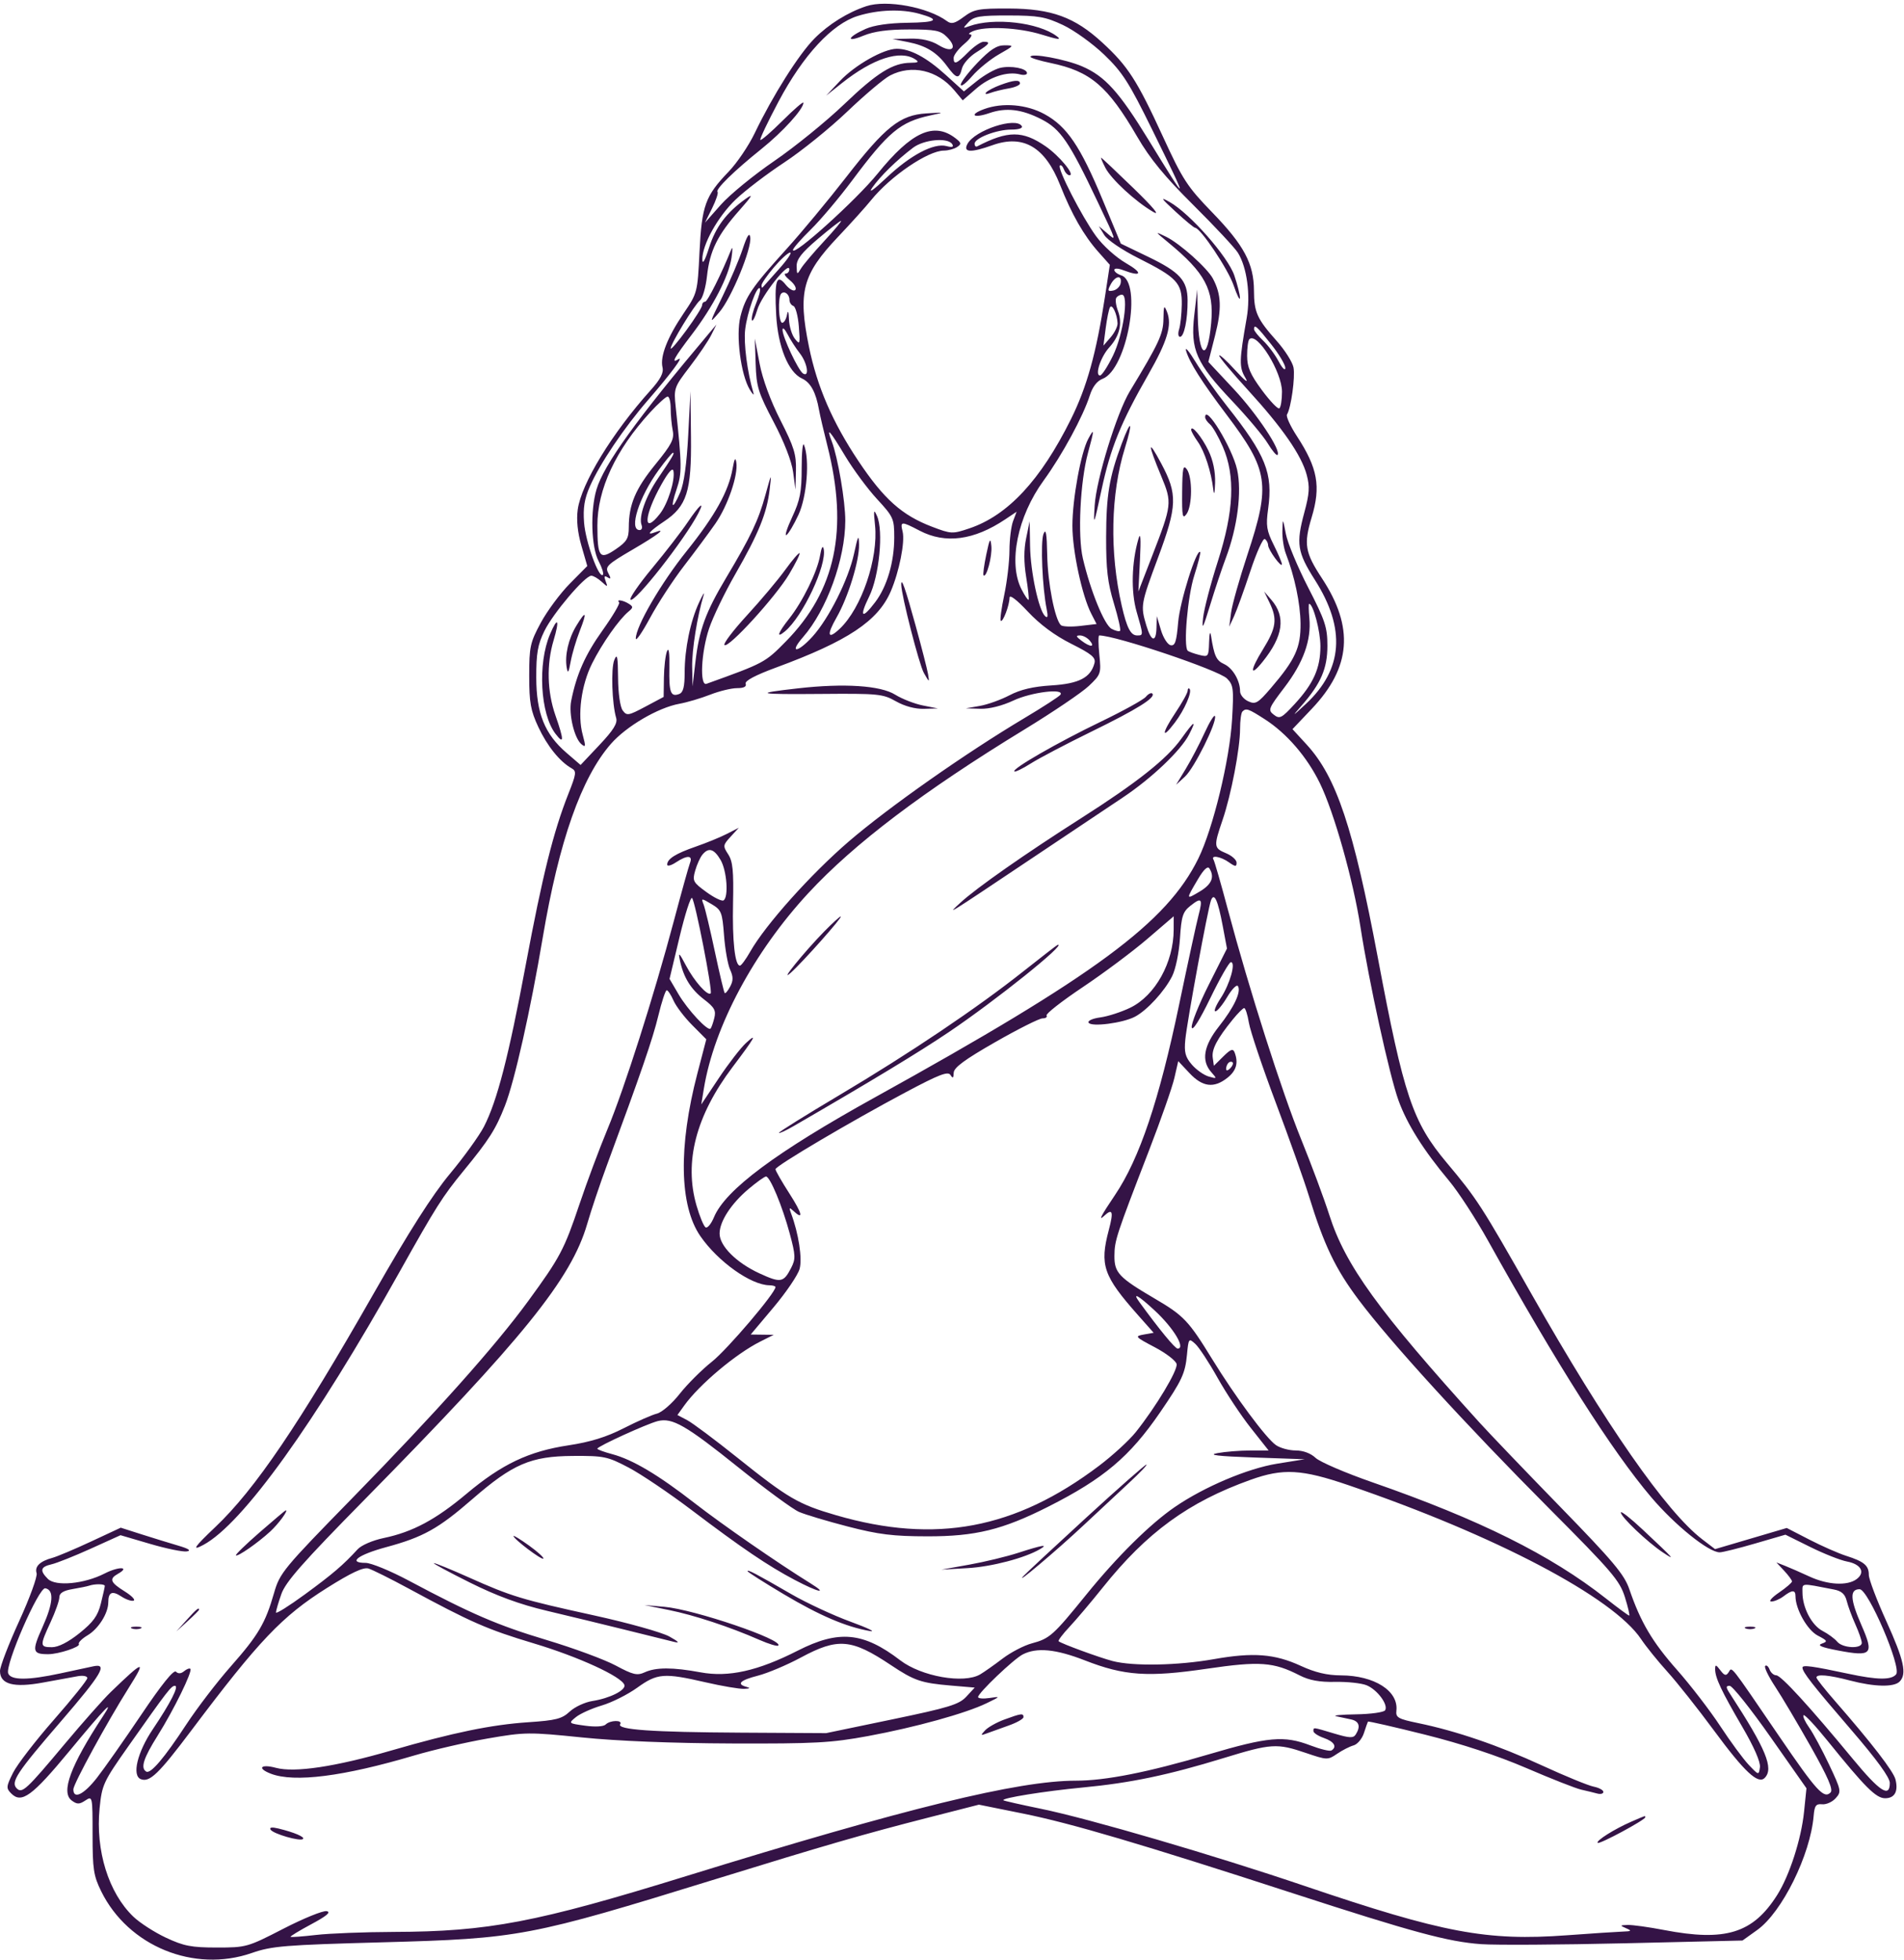 <?xml version="1.0" encoding="UTF-8"?> <svg xmlns="http://www.w3.org/2000/svg" width="408" height="420" viewBox="0 0 408 420" fill="none"><path fill-rule="evenodd" clip-rule="evenodd" d="M185.636 1.326C181.665 2.641 177.574 5.189 174.55 8.232C171.193 11.607 165.585 20.487 161.732 28.525C160.441 31.217 157.918 34.944 156.124 36.807C151.134 41.989 150.382 44.069 149.895 54.025C149.469 62.708 149.442 62.814 146.481 67.176C143.024 72.272 141.41 76.399 141.965 78.726C142.246 79.906 141.539 81.274 139.431 83.62C131.161 92.827 124.56 103.637 123.8 109.217C123.495 111.45 123.768 114.119 124.591 116.966L125.846 121.309L122.106 125.09C120.05 127.17 117.25 130.942 115.885 133.473C113.597 137.714 113.403 138.606 113.403 144.851C113.403 150.583 113.704 152.273 115.356 155.817C117.25 159.878 119.957 163.241 122.471 164.657C123.578 165.279 123.513 165.804 121.789 170.157C118.59 178.236 116.231 187.701 112.677 206.713C108.982 226.473 106.533 235.962 103.709 241.456C102.71 243.399 99.43 247.95 96.419 251.569C92.622 256.135 87.629 263.97 80.109 277.169C64.092 305.278 54.634 319.23 46.133 327.289C41.575 331.609 40.975 332.512 43.602 331.099C52.004 326.578 67.467 305.046 85.635 272.57C93.4 258.689 94.842 256.413 99.334 250.94C104.813 244.265 106.242 242.013 108.209 236.967C110.285 231.637 113.662 216.609 116.303 200.944C119.784 180.293 124.581 166.663 130.915 159.425C134.222 155.647 141.027 151.662 145.59 150.835C147.237 150.537 150.196 149.661 152.167 148.889C154.138 148.117 156.738 147.486 157.945 147.486C159.39 147.486 160.018 147.165 159.786 146.545C159.555 145.93 161.828 144.721 166.344 143.055C181.672 137.4 188.127 133.112 190.869 126.759C192.688 122.543 193.964 116.124 193.417 113.933C192.857 111.688 193.117 111.675 197.081 113.744C202.577 116.613 208.703 115.801 215.403 111.314L217.848 109.677L217.087 111.69C216.668 112.797 216.32 115.629 216.313 117.983C216.306 120.338 215.806 124.612 215.201 127.482C214.596 130.352 214.257 132.856 214.444 133.045C214.885 133.487 216.326 129.699 216.326 128.101C216.326 127.358 217.859 128.521 220.256 131.084C222.833 133.839 226.032 136.211 229.548 137.975C233.935 140.175 234.842 140.931 234.531 142.129C233.723 145.234 231.201 146.54 225.309 146.903C221.395 147.144 218.674 147.783 216.326 149.013C214.474 149.983 211.61 151.011 209.964 151.296L206.97 151.816L210.077 151.91C211.986 151.968 214.727 151.281 217.188 150.129C220.997 148.346 228.118 147.466 227.244 148.888C227.026 149.244 223.553 151.5 219.528 153.9C206.911 161.423 190.422 173.007 181.9 180.333C173.759 187.331 164.031 198.205 160.767 203.955C159.83 205.605 158.837 206.958 158.561 206.961C157.485 206.974 156.904 201.7 157.081 193.528C157.23 186.66 157.026 184.613 156.042 183.103C154.88 181.319 154.906 181.13 156.567 179.318L158.315 177.412L155.76 178.72C154.355 179.439 151.36 180.666 149.105 181.447C144.772 182.946 142.97 184.081 142.97 185.311C142.97 185.722 143.8 185.511 144.815 184.843C147.249 183.238 148.504 183.28 147.859 184.944C147.579 185.669 146.022 191.26 144.4 197.37C140.164 213.322 133.791 233.323 130.175 242.013C128.46 246.135 125.762 253.36 124.18 258.068C120.907 267.811 120.015 269.497 113.169 278.871C106.141 288.496 93.427 302.741 75.506 321.073C60.707 336.211 59.954 337.124 58.729 341.402C56.871 347.897 55.371 350.441 49.431 357.175C46.509 360.488 42.229 366.078 39.921 369.598C35.168 376.846 32.252 380.268 31.324 379.691C30.075 378.915 30.738 376.838 33.776 371.998C37.242 366.478 41.303 358.187 40.792 357.674C40.608 357.489 40.003 357.715 39.448 358.179C38.79 358.729 38.184 358.765 37.706 358.284C37.228 357.803 34.646 361.004 30.276 367.497C26.592 372.969 22.308 379.068 20.755 381.051C17.947 384.635 15.719 385.716 15.719 383.494C15.719 382.352 22.973 369.06 27.593 361.733C31.466 355.592 30.878 355.734 23.701 362.679C22.121 364.206 17.711 369.184 13.901 373.739C5.627 383.631 4.738 384.453 3.582 383.29C2.244 381.944 3.583 379.914 13.036 368.953C21.799 358.791 23.178 356.459 20.023 357.126C19.097 357.322 15.915 358.005 12.952 358.646C5.987 360.15 2.329 360.153 1.757 358.652C1.056 356.816 8.32 340.141 9.705 340.406C11.629 340.775 11.423 343.599 9.095 348.762C6.785 353.889 6.928 354.547 10.354 354.535C12.548 354.528 17.267 352.973 16.902 352.378C16.708 352.062 17.543 351.214 18.758 350.492C21.106 349.097 23.204 345.754 23.204 343.408C23.204 341.237 24.033 340.867 25.997 342.161C26.982 342.81 28.163 343.215 28.622 343.061C29.082 342.906 28.219 342.01 26.705 341.069C23.637 339.162 23.341 338.395 25.257 337.316C28.006 335.768 25.434 335.694 22.433 337.234C18.044 339.486 11.917 340.067 10.249 338.389C8.468 336.597 8.667 335.818 11.041 335.271C12.173 335.01 15.963 333.499 19.462 331.914L25.824 329.032L32.182 330.897C35.679 331.923 39.216 332.646 40.041 332.505C41.047 332.334 40.431 331.923 38.175 331.262C36.323 330.719 32.797 329.632 30.34 328.848L25.873 327.422L19.487 330.399C15.974 332.036 12.257 333.605 11.228 333.885C8.551 334.614 7.392 335.741 7.844 337.173C8.059 337.857 6.383 342.467 4.118 347.418C1.853 352.369 0 357.19 0 358.131C0 360.993 2.913 361.777 9.221 360.613C12.177 360.068 15.522 359.456 16.655 359.254C17.792 359.051 18.713 359.229 18.713 359.653C18.713 360.074 15.49 364.094 11.551 368.585C7.611 373.076 3.669 378.194 2.79 379.958C1.317 382.915 1.286 383.261 2.404 384.385C4.622 386.616 6.878 384.97 14.902 375.26C22.514 366.049 24.753 363.734 22.019 367.904C15.089 378.47 12.993 384.149 15.376 385.902C16.517 386.741 16.998 386.738 18.29 385.887C19.82 384.878 19.836 384.952 19.836 393.232C19.836 400.618 20.053 402.038 21.689 405.362C27.475 417.113 41.575 422.886 53.959 418.575C58.256 417.079 60.931 416.86 81.94 416.287C111.296 415.485 113.422 415.082 153.449 402.713C176.935 395.456 185.226 393.058 199.012 389.534L209.767 386.784L219.255 388.7C229.514 390.771 244.684 395.252 277.013 405.762C302.75 414.129 310.277 416.165 317.378 416.68C320.466 416.904 334.332 416.82 348.192 416.494L373.392 415.903L376.549 413.644C381.87 409.837 387.932 397.569 388.641 389.174C388.824 386.996 389.139 386.567 390.455 386.701C391.33 386.791 392.635 386.209 393.356 385.408C394.612 384.011 394.555 383.716 391.961 378.221C390.472 375.069 388.541 371.481 387.668 370.248C386.794 369.014 386.258 367.827 386.475 367.609C386.692 367.39 389.002 369.855 391.609 373.086C399.662 383.067 402.008 385.409 403.953 385.409C406.008 385.409 406.814 383.946 406.174 381.38C405.738 379.634 401.07 373.579 393.253 364.62C391.044 362.09 389.237 359.803 389.237 359.538C389.237 358.749 391.889 358.986 396.469 360.186C401.668 361.549 405.835 361.637 407.053 360.412C408.659 358.797 408.004 355.812 404.202 347.434C402.147 342.903 400.465 338.456 400.465 337.549C400.465 335.527 399.467 334.686 395.6 333.45C393.953 332.925 390.416 331.367 387.74 329.989L382.875 327.484L375.194 329.75L367.514 332.016L364.768 329.914C357.042 323.998 344.041 305.317 328.195 277.365C317.421 258.359 316.496 256.926 310.008 249.192C302.7 240.482 300.832 234.925 295.267 205.351C290.004 177.383 286.387 166.544 279.984 159.569L276.962 156.276L281.104 151.909C289.526 143.027 290.195 134.471 283.288 123.967C279.636 118.414 279.335 116.642 281.066 110.901C283.077 104.233 282.369 100.328 277.907 93.487C276.498 91.325 275.543 89.234 275.785 88.839C276.66 87.415 277.574 80.806 277.179 78.762C276.957 77.612 275.352 75.07 273.613 73.115C269.349 68.321 268.727 66.943 268.707 62.268C268.683 56.513 266.569 52.548 259.791 45.554C254.412 40.002 253.442 38.513 249.197 29.278C243.627 17.163 241.697 14.168 236.202 9.117C230.274 3.667 225.326 1.863 216.202 1.826C209.716 1.799 208.715 1.983 206.541 3.6C204.597 5.045 203.877 5.23 202.922 4.526C198.853 1.531 189.979 -0.112 185.636 1.326ZM183.823 3.415C178.325 5.113 172.119 11.812 166.839 21.749C164.528 26.097 162.769 29.804 162.929 29.988C163.089 30.171 165.232 28.318 167.691 25.87C170.151 23.422 172.163 21.686 172.163 22.011C172.163 23.385 167.744 28.25 163.143 31.943C157.272 36.654 153.235 40.608 153.758 41.133C153.964 41.341 153.443 42.909 152.6 44.618L151.065 47.724L154.489 43.854C156.372 41.725 161.518 37.516 165.924 34.499C170.329 31.483 177.072 26.007 180.908 22.331C187.941 15.592 191.337 13.476 195.156 13.455C196.776 13.446 196.989 13.281 196.116 12.714C192.908 10.628 187.048 12.532 180.397 17.822L177.028 20.501L180.004 17.343C183.22 13.93 189.357 10.455 192.17 10.455C195.063 10.455 198.518 12.298 202.645 16.045L206.556 19.593L209.382 17.33C210.937 16.085 213.135 14.84 214.268 14.561C216.589 13.991 220.069 14.656 220.069 15.669C220.069 16.036 219.399 16.161 218.581 15.946C215.881 15.236 212.097 16.468 209.175 19.007L206.298 21.509L204.487 19.343C200.873 15.024 195.37 13.764 190.708 16.189C189.421 16.859 185.306 20.332 181.564 23.907C177.822 27.482 171.734 32.4 168.035 34.834C164.335 37.27 159.67 40.828 157.667 42.74C153.819 46.415 150.448 52.481 150.503 55.63C150.523 56.798 151.069 55.834 151.94 53.091C153.354 48.639 155.672 45.549 159.812 42.598C161.523 41.378 161.197 41.967 158.441 45.074C153.765 50.348 152.089 53.747 151.502 59.151C151.24 61.562 150.568 63.907 150.007 64.361C148.803 65.335 143.718 73.679 143.718 74.68C143.718 75.061 145.234 73.3 147.087 70.769C148.939 68.238 150.455 65.829 150.455 65.416C150.455 65.003 150.742 64.665 151.093 64.665C151.613 64.665 154.616 58.659 156.741 53.371C156.99 52.75 156.998 53.576 156.759 55.207C156.171 59.205 152.822 65.693 148.244 71.701C144.437 76.697 143.717 78.02 145.363 76.996C146.659 76.191 143.75 80.107 138.861 85.747C133.755 91.637 128.546 99.369 126.409 104.231C125.23 106.912 124.92 108.844 125.16 112.019C125.47 116.106 128.333 124.061 129.186 123.202C129.418 122.971 129.007 121.648 128.274 120.263C126.688 117.269 126.459 109.48 127.823 104.892C129.399 99.588 136.499 89.738 151.935 71.442L153.523 69.559L152.398 71.818C151.778 73.06 149.715 76.11 147.813 78.594C144.439 83.003 144.365 83.212 144.797 87.253C146.139 99.802 146.156 101.405 144.988 104.856C143.57 109.04 144.059 109.451 145.767 105.511C146.561 103.682 147.162 99.376 147.474 93.276L147.956 83.865L148.067 93.653C148.198 105.321 147.179 108.512 142.28 111.773C139.177 113.838 138.316 114.871 140.35 114.085C143.037 113.049 141.036 114.594 135.506 117.825C130.123 120.972 129.617 121.46 130.341 122.82C130.965 123.994 130.932 124.197 130.192 123.737C129.499 123.306 129.386 123.524 129.775 124.545C130.28 125.866 130.232 125.873 128.908 124.668C128.138 123.967 127.147 123.393 126.706 123.393C125.341 123.393 118.523 131.427 116.664 135.224C115.225 138.164 114.902 140.008 114.914 145.228C114.931 152.888 116.716 157.326 121.406 161.364L124.412 163.953L128.448 159.672C131.455 156.482 132.369 155.009 132.038 153.886C131.139 150.84 130.893 143.29 131.633 141.463C132.252 139.934 132.404 140.649 132.443 145.272C132.47 148.57 132.885 151.506 133.428 152.254C134.3 153.453 134.645 153.396 138.288 151.457L142.209 149.369L142.268 145.228C142.3 142.95 142.596 140.409 142.927 139.581C143.308 138.625 143.494 139.909 143.435 143.094C143.338 148.439 143.716 149.443 145.558 148.733C146.404 148.406 146.713 147.185 146.713 144.159C146.713 139.066 147.941 133.108 149.821 129.078C150.603 127.401 151.038 126.706 150.786 127.534C149.409 132.055 148.246 139.336 148.32 142.969L148.403 147.11L149.02 141.84C149.822 134.969 151.187 131.235 155.605 123.83C160.9 114.957 162.515 111.549 164.019 106.076C165.341 101.268 165.357 101.249 164.921 104.946C164.328 109.986 162.549 114.368 157.59 123.007C155.31 126.981 152.772 132.239 151.95 134.694C150.238 139.804 149.895 147.096 151.391 146.558C163.765 142.109 163.946 142.013 168.401 137.476C179.081 126.599 181.853 113.528 177.296 95.535C176.509 92.429 175.705 88.974 175.507 87.856C174.839 84.066 173.696 81.966 171.836 81.114C168.922 79.778 166.68 74.237 166.323 67.486C165.931 60.05 166.396 58.574 168.361 61.013C169.146 61.986 170.07 62.5 170.414 62.153C170.758 61.807 170.245 60.876 169.273 60.083C168.301 59.29 167.88 58.642 168.337 58.642C168.794 58.642 169.155 58.219 169.138 57.701C169.079 55.901 163.178 63.368 162.283 66.375C161.787 68.039 161.263 69.044 161.119 68.609C160.974 68.173 161.384 66.547 162.028 64.996C162.673 63.445 163.031 62.006 162.826 61.799C162.179 61.148 160.114 66.937 159.681 70.615C159.331 73.59 160.13 79.741 161.449 84.222C161.635 84.853 161.279 84.523 160.659 83.488C158.736 80.276 157.657 71.863 158.658 67.867C159.722 63.615 161.13 61.549 168.538 53.371C171.726 49.852 177.491 42.906 181.349 37.937C189.703 27.174 192.878 24.651 198.496 24.304C202.475 24.059 202.475 24.059 199.354 24.737C192.917 26.134 190.39 28.239 182.597 38.689C179.817 42.416 175.827 47.147 173.73 49.202C171.633 51.257 169.917 53.229 169.917 53.584C169.917 55.111 183.453 42.901 188.053 37.225C195.32 28.257 200.108 26.069 204.724 29.608C206.016 30.598 206.068 30.858 205.098 31.511C204.481 31.927 203.201 32.272 202.254 32.278C198.839 32.301 190.782 37.79 186.666 42.899C185.529 44.311 182.34 47.85 179.579 50.765C171.937 58.835 170.952 62.553 173.345 74.296C175.091 82.86 178.383 90.476 183.936 98.794C189.397 106.976 193.286 110.447 199.744 112.902C203.841 114.459 204.096 114.469 207.747 113.237C215.971 110.459 223 102.901 229.464 89.888C232.906 82.956 234.931 75.671 236.787 63.536L237.823 56.76L235.395 54.03C232.253 50.498 229.657 45.96 227.157 39.63C223.946 31.502 219.28 28.759 212.676 31.119C208.038 32.777 206.328 32.693 207.305 30.857C208.879 27.899 217.7 24.991 218.946 27.019C219.222 27.468 218.322 27.772 216.721 27.772C213.554 27.772 208.841 29.588 208.841 30.808C208.841 31.278 209.093 31.531 209.402 31.372C215.983 27.964 219.123 27.959 224.041 31.345C226.987 33.373 230.45 37.56 229.182 37.56C228.786 37.56 228.25 37.004 227.991 36.323C227.732 35.642 227.337 35.269 227.114 35.492C226.523 36.087 231.795 46.377 234.846 50.585C236.342 52.648 239.114 55.148 241.305 56.413C245.008 58.549 244.657 59.42 240.702 57.908C239.589 57.482 238.782 57.461 238.782 57.856C238.782 58.233 239.444 58.752 240.253 59.01C244.852 60.478 241.496 79.19 236.275 81.186C235.08 81.644 234.119 82.892 233.525 84.759C232.097 89.248 227.604 97.532 223.638 102.984C218.021 110.707 215.999 120.673 218.904 126.323C219.606 127.688 220.284 128.688 220.412 128.545C220.54 128.403 220.305 126.198 219.89 123.647C219.383 120.532 219.382 117.809 219.888 115.365L220.641 111.723L220.729 117.023C220.822 122.581 222.573 130.767 223.944 132.052C224.51 132.582 224.612 132.137 224.288 130.546C223.355 125.962 222.937 116.186 223.6 114.457C224.111 113.126 224.315 114.274 224.404 118.974C224.518 124.959 226.032 132.73 227.329 133.986C227.658 134.305 229.515 134.382 231.455 134.156L234.98 133.745L233.846 131.537C231.866 127.685 229.8 118.067 229.8 112.7C229.8 106.944 231.619 96.975 233.204 94.046C234.525 91.605 234.517 92.005 233.146 97.041C231.464 103.221 230.899 114.81 232.043 119.688C233.675 126.649 236.648 133.941 238.194 134.773C238.999 135.207 239.819 135.401 240.015 135.204C240.21 135.007 239.613 132.353 238.688 129.308C237.352 124.907 237.01 121.991 237.029 115.111C237.054 106.107 237.685 102.305 240.344 95.155C242.404 89.618 242.859 90.182 241.05 96.03C237.999 105.888 237.747 118.339 240.365 129.793C241.457 134.571 242.296 136.193 243.674 136.193C245.034 136.193 245.034 136.207 243.557 131.098C242.324 126.832 242.486 120.48 243.953 115.487C244.409 113.939 244.51 115.36 244.277 120.005L243.936 126.781L246.899 119.128C251.129 108.206 251.186 107.717 248.88 102.171C245.907 95.022 245.88 93.815 248.815 99.299C252.365 105.931 252.282 108.406 248.139 119.547C244.441 129.491 244.383 129.824 245.637 134.035C246.695 137.586 247.744 137.808 247.822 134.499L247.88 132.052L248.78 135.057C249.275 136.711 250.21 138.165 250.857 138.291C251.802 138.474 252.117 137.506 252.463 133.363C252.83 128.956 256.412 117.535 257.183 118.311C257.322 118.45 256.74 120.752 255.891 123.425C254.484 127.854 253.562 138.506 254.503 139.456C254.71 139.664 255.805 140.069 256.936 140.354C258.933 140.858 258.996 140.779 259.094 137.592C259.151 135.757 259.326 135.14 259.491 136.193C260.179 140.587 260.624 141.556 262.299 142.324C264.15 143.173 265.729 145.857 265.729 148.154C265.729 148.896 266.515 149.863 267.476 150.304C269.042 151.021 269.541 150.731 272.331 147.474C277.566 141.36 278.741 138.8 278.687 133.633C278.64 129.324 277.417 123.507 275.532 118.638C275.081 117.473 274.749 115.27 274.796 113.744C274.879 110.989 274.884 110.995 275.545 114.45C275.912 116.363 278.064 121.529 280.327 125.93C283.962 132.996 284.443 134.454 284.443 138.407C284.443 143.282 283.049 146.509 278.894 151.251C276.769 153.677 276.843 153.647 279.827 150.875C287.787 143.48 288.425 134.767 281.772 124.307C277.978 118.343 277.693 116.517 279.508 109.805C280.595 105.781 280.687 104.306 280.007 101.766C278.88 97.556 274.811 91.683 267.414 83.588C264.017 79.871 261.245 76.549 261.254 76.206C261.262 75.863 262.814 77.277 264.702 79.347C266.828 81.679 267.644 82.284 266.846 80.936C265.509 78.677 265.541 77.305 267.144 68.185C268.012 63.247 267.214 57.3 265.262 54.169C264.601 53.109 260.31 48.515 255.726 43.96C249.569 37.842 246.423 34.013 243.69 29.306C237.364 18.416 233.675 15.276 225.121 13.501C222.754 13.009 220.817 12.414 220.817 12.179C220.817 11.299 228.344 12.69 231.892 14.225C236.804 16.35 239.816 19.69 246.146 30.031C254.874 44.292 254.925 44.132 246.875 27.747C241.919 17.66 240.508 15.456 236.611 11.717C234.126 9.332 230.145 6.47 227.765 5.355C224.012 3.599 222.472 3.328 216.167 3.316C209.994 3.304 208.694 3.517 207.559 4.727C206.27 6.099 206.276 6.132 207.718 5.606C212.947 3.701 222.502 4.796 226.431 7.75C227.569 8.604 226.788 8.522 223.184 7.406C218.304 5.896 211.114 5.546 208.467 6.69C207.643 7.046 207.416 7.361 207.963 7.391C208.509 7.419 207.919 8.32 206.653 9.393C205.386 10.465 204.35 11.82 204.35 12.404C204.35 13.96 204.954 13.728 207.459 11.208C208.694 9.966 210.184 8.949 210.77 8.949C212.403 8.949 212.069 9.434 209.214 11.209C207.772 12.105 206.389 13.657 206.139 14.659C205.547 17.032 204.981 16.954 202.975 14.225C200.753 11.202 198.46 9.786 194.529 9.009L191.25 8.361L194.993 8.281C197.505 8.228 199.526 8.687 201.141 9.677C204.082 11.48 205.282 10.305 202.923 7.932C201.522 6.524 200.467 6.314 194.785 6.314C190.255 6.314 187.266 6.722 185.021 7.647C181.138 9.247 181.567 7.945 185.5 6.191C187.247 5.413 190.491 4.934 194.36 4.885C200.811 4.803 201.597 4.235 197.024 2.958C193.198 1.889 188.206 2.062 183.823 3.415ZM209.452 13.464C207.469 15.533 205.859 17.651 205.875 18.17C205.89 18.689 206.985 17.861 208.308 16.331C209.63 14.801 212.228 12.687 214.081 11.634C217.34 9.782 217.378 9.72 215.253 9.711C213.592 9.704 212.179 10.618 209.452 13.464ZM214.322 18.23C213.013 18.716 211.666 19.421 211.328 19.798C210.964 20.203 211.324 20.254 212.209 19.922C213.033 19.614 214.801 19.177 216.139 18.951C217.477 18.725 218.572 18.245 218.572 17.886C218.572 17.032 217.259 17.138 214.322 18.23ZM210.899 23.377C207.529 24.615 208.566 25.432 211.998 24.243C215.583 23.001 218.944 23.4 223.172 25.569C227.266 27.67 229.106 30.37 235.189 43.207C239.366 52.02 239.276 51.724 237.233 49.983L235.465 48.477L236.623 50.36C237.278 51.426 240.46 53.586 243.963 55.343C252.198 59.473 253.305 60.658 253.236 65.275C253.206 67.292 252.95 69.674 252.668 70.569C252.386 71.463 252.472 72.194 252.861 72.194C253.737 72.194 254.507 68.493 254.485 64.383C254.462 60.114 252.832 58.315 246.006 55.024L240.177 52.214L236.239 42.742C231.492 31.324 228.614 27.085 223.829 24.466C219.993 22.366 214.834 21.932 210.899 23.377ZM195.655 31.663C192.164 34.302 188.615 37.772 186.929 40.195C185.971 41.572 187.157 40.751 189.967 38.092C195.096 33.237 200.103 30.596 202.82 31.31C204.049 31.633 204.422 31.51 204.048 30.903C203.139 29.422 198.006 29.886 195.655 31.663ZM236.867 35.968C238.127 38.421 243.342 43.227 247.119 45.42C248.703 46.34 247.139 44.458 242.899 40.345C239.194 36.751 236.07 33.806 235.956 33.802C235.843 33.798 236.252 34.773 236.867 35.968ZM251.882 45.337C253.94 47.234 255.836 48.802 256.094 48.82C257.288 48.906 263.143 57.656 264.342 61.145C265.078 63.288 265.691 64.509 265.705 63.858C265.718 63.208 265.175 61.039 264.498 59.04C263.132 55.007 254.984 45.752 250.641 43.3C248.531 42.108 248.725 42.428 251.882 45.337ZM175.231 51.231C171.748 54.194 170.676 55.577 170.71 57.066C170.751 58.905 170.805 58.933 171.646 57.539C172.136 56.726 174.357 54.101 176.581 51.704C178.804 49.309 180.438 47.348 180.21 47.348C179.982 47.348 177.742 49.096 175.231 51.231ZM159.142 53.371C158.386 55.649 156.44 60.223 154.821 63.536C151.915 69.476 151.905 69.523 154.137 66.924C156.741 63.89 161.138 53.227 160.768 50.841C160.594 49.724 160.096 50.498 159.142 53.371ZM250.384 52.004C258.262 58.505 260.179 62.116 259.537 69.241C258.768 77.763 256.835 76.71 256.662 67.677L256.553 62.03L255.912 67.591C255.064 74.943 256.339 77.823 264.044 85.956C267.27 89.361 270.691 93.435 271.647 95.01C272.603 96.585 273.549 97.709 273.748 97.508C274.62 96.631 269.399 88.766 264.389 83.405L258.932 77.566L260.381 71.874C261.836 66.163 261.717 63.107 259.907 59.706C258.709 57.455 252.815 52.182 249.908 50.763C247.402 49.539 247.404 49.544 250.384 52.004ZM165.859 57.272C164.385 59.002 163.18 60.753 163.18 61.162C163.18 61.57 163.291 61.763 163.427 61.591C163.563 61.419 165.121 59.668 166.891 57.701C168.66 55.733 169.754 54.124 169.322 54.124C168.89 54.124 167.332 55.541 165.859 57.272ZM237.998 60.968C237.281 62.315 237.357 62.503 238.525 62.277C239.274 62.132 240.001 61.424 240.139 60.704C240.487 58.881 239.011 59.063 237.998 60.968ZM167.401 62.929C166.65 63.684 166.842 69.183 167.619 69.183C168.002 69.183 168.462 68.421 168.64 67.489C168.853 66.377 168.999 66.716 169.067 68.474C169.123 69.948 169.694 71.811 170.336 72.615C171.421 73.974 171.48 73.788 171.179 69.967C171.001 67.708 170.476 65.731 170.012 65.576C169.548 65.42 169.169 64.832 169.169 64.271C169.169 63.065 168.085 62.242 167.401 62.929ZM239.195 63.849C238.962 64.228 239.129 65.486 239.567 66.643C240.569 69.293 239.915 72.035 237.702 74.453C235.864 76.463 234.542 80.477 235.718 80.477C236.108 80.477 237.36 78.557 238.501 76.211C240.678 71.735 241.935 63.159 240.413 63.159C239.977 63.159 239.428 63.469 239.195 63.849ZM237.862 65.844C237.625 66.231 237.21 68.242 236.939 70.312L236.448 74.077L237.989 72.299C238.837 71.322 239.507 69.966 239.478 69.287C239.394 67.331 238.335 65.073 237.862 65.844ZM249.309 68.358C249.263 71.588 248.363 73.525 242.103 83.865C239.314 88.472 234.913 102.769 234.571 108.335C234.287 112.945 234.373 112.748 236.049 104.946C237.972 95.998 240.179 90.563 246.069 80.272C250.156 73.133 251.192 69.656 250.072 66.84C249.45 65.276 249.351 65.475 249.309 68.358ZM167.683 70.689C167.687 72.233 171.065 79.418 172.086 80.052C173.511 80.938 173.003 77.786 171.389 75.721C170.552 74.651 169.375 72.826 168.774 71.667C168.172 70.508 167.682 70.067 167.683 70.689ZM268.724 70.558C268.724 70.899 269.598 72 270.667 73.004C271.735 74.008 273.236 76.016 274.001 77.465C274.767 78.914 275.409 79.551 275.427 78.881C275.445 78.21 274.085 75.923 272.403 73.799C269.346 69.938 268.724 69.389 268.724 70.558ZM267.719 72.703C267.448 72.975 267.232 74.582 267.24 76.273C267.25 78.696 267.92 80.251 270.406 83.614C272.141 85.961 273.819 87.719 274.135 87.522C274.453 87.325 274.712 85.726 274.712 83.968C274.712 79.703 269.349 71.064 267.719 72.703ZM161.927 78.013C162.087 82.91 162.473 84.155 165.779 90.436C168.028 94.708 169.648 98.878 169.955 101.182L170.455 104.946L170.56 100.87C170.65 97.394 170.16 95.802 167.234 90.061C165.12 85.913 163.408 81.263 162.776 77.95L161.749 72.571L161.927 78.013ZM254.164 75.206C254.902 77.703 257.544 81.87 262.819 88.856C271.861 100.832 272.302 103.772 267.308 118.875C265.596 124.052 264.019 129.642 263.803 131.299L263.409 134.31L264.449 132.052C265.022 130.809 266.583 126.487 267.919 122.447C269.254 118.406 270.656 115.292 271.033 115.526C271.409 115.761 271.725 116.356 271.734 116.849C271.753 117.846 274.668 121.856 274.695 120.921C274.704 120.597 273.914 118.733 272.938 116.78C271.412 113.724 271.245 112.651 271.74 109.087C272.808 101.404 271.275 97.582 262.859 86.948C260.595 84.088 257.588 79.853 256.176 77.536C254.763 75.22 253.858 74.171 254.164 75.206ZM139.327 88.36C131.928 96.435 127.993 104.888 128.01 112.672C128.026 119.468 128.501 120.072 131.964 117.704C134.323 116.092 134.737 115.393 134.741 113.013C134.747 108.138 136.171 104.771 140.437 99.536C143.947 95.228 144.52 94.107 144.153 92.26C143.914 91.059 143.718 88.933 143.718 87.535C143.718 86.138 143.424 84.994 143.065 84.994C142.706 84.994 141.024 86.509 139.327 88.36ZM258.244 89.42C258.244 89.783 258.713 90.471 259.285 90.949C259.857 91.427 261.092 93.586 262.029 95.746C264.751 102.023 264.419 109.551 260.943 120.381C259.415 125.144 258.002 130.565 257.805 132.428C257.51 135.203 257.782 134.708 259.309 129.699C260.334 126.334 261.848 121.795 262.672 119.613C265.173 112.991 266.146 105.373 265.095 100.644C264.059 95.988 258.244 86.461 258.244 89.42ZM255.25 92.126C255.25 92.424 255.885 93.567 256.662 94.666C258.136 96.749 259.541 101.081 259.998 104.946C260.158 106.296 260.311 105.709 260.377 103.49C260.45 101.087 259.948 98.649 258.955 96.587C257.532 93.63 255.25 90.883 255.25 92.126ZM178.233 94.594C179.534 97.995 181.146 107.439 181.134 111.601C181.111 119.838 177.161 130.727 172.091 136.537C169.011 140.064 170.866 139.996 174.083 136.463C177.596 132.604 181.814 124.196 183.008 118.668C183.859 114.73 184.03 114.42 184.08 116.726C184.155 120.187 181.737 128.026 179.262 132.347C177.072 136.171 177.368 137.195 179.956 134.75C184.612 130.35 188.247 119.668 187.505 112.566C187.165 109.317 187.231 109.007 187.932 110.593C189.349 113.802 188.408 123.464 186.252 127.845C184.077 132.266 184.676 132.841 187.532 129.074C190.082 125.712 191.625 120.472 191.625 115.172C191.625 111.164 191.443 110.758 187.945 106.971C185.921 104.779 182.85 100.632 181.122 97.754C177.756 92.15 176.966 91.288 178.233 94.594ZM171.788 100.269C171.788 105.418 171.448 107.181 169.759 110.808C168.643 113.203 168.088 114.941 168.526 114.668C168.964 114.396 170.127 112.436 171.11 110.312C172.902 106.439 173.533 98.507 172.297 95.374C172.017 94.665 171.788 96.868 171.788 100.269ZM141.158 100.724C136.928 106.521 134.675 113.605 137.062 113.605C137.518 113.605 137.706 113.122 137.481 112.532C136.817 110.792 138.339 106.45 140.98 102.554C144.13 97.906 144.635 97.041 144.2 97.041C144.006 97.041 142.636 98.698 141.158 100.724ZM156.988 100.429C156.114 105.334 153.223 110.526 147.132 118.123C141.635 124.979 136.221 134.295 136.244 136.858C136.25 137.528 137.624 135.534 139.298 132.428C140.971 129.322 144.251 124.303 146.585 121.274C148.919 118.245 151.934 114.179 153.285 112.238C155.946 108.417 158.203 101.833 157.784 99.114C157.599 97.909 157.368 98.29 156.988 100.429ZM253.319 105.419C253.269 110.681 253.4 111.345 254.255 110.168C255.513 108.438 255.551 102.255 254.314 100.574C253.537 99.518 253.369 100.34 253.319 105.419ZM141.738 103.817C137.931 110.607 137.714 114.852 141.416 110.118C143.116 107.945 144.698 102.922 144.307 100.937C144.147 100.125 143.232 101.152 141.738 103.817ZM147.373 111.911C146.05 113.878 142.631 118.304 139.774 121.746C136.918 125.189 134.816 128.239 135.103 128.523C135.951 129.364 146.681 115.701 149.628 110.029C151.133 107.13 149.892 108.167 147.373 111.911ZM211.342 118.875C210.864 121.153 210.602 123.148 210.759 123.309C211.378 123.944 212.643 119.202 212.433 117.035C212.247 115.121 212.063 115.431 211.342 118.875ZM175.734 119.041C175.142 122.526 172.027 128.9 169.122 132.572C166.686 135.651 166.248 136.934 168.175 135.343C172.003 132.183 177.224 121.094 176.504 117.648C176.325 116.791 176.024 117.335 175.734 119.041ZM168.243 122.159C166.704 124.287 163.031 128.657 160.078 131.871C157.127 135.084 154.949 137.953 155.241 138.246C156.042 139.051 166.199 127.932 169.085 123.089C170.481 120.749 171.491 118.711 171.331 118.561C171.171 118.412 169.782 120.03 168.243 122.159ZM193.128 125.338C193.151 127.594 196.963 142.464 197.974 144.235C199.159 146.313 199.178 146.319 198.867 144.475C198.693 143.439 197.478 138.705 196.168 133.954C193.978 126.011 193.111 123.553 193.128 125.338ZM272.055 129.19C273.748 132.707 273.48 134.58 270.626 139.191C267.806 143.748 267.779 145.298 270.581 141.81C274.98 136.335 275.561 132.19 272.439 128.57L270.895 126.781L272.055 129.19ZM132.669 129.094C132.904 129.331 131.305 132.037 129.115 135.108C125.393 140.325 123.526 144.53 122.392 150.247C121.836 153.054 123.064 158.225 124.59 159.5C125.51 160.267 125.55 159.985 124.873 157.517C123.701 153.25 124.542 146.851 126.891 142.169C129.025 137.912 132.645 132.756 134.675 131.081C135.713 130.224 135.72 130.025 134.732 129.398C133.515 128.624 131.976 128.397 132.669 129.094ZM280.577 132.478C281.023 137.186 279.294 142.006 275.262 147.298C271.79 151.855 271.664 152.178 272.963 153.185C274.207 154.15 274.629 153.935 277.412 150.914C281.467 146.514 282.946 143.197 282.946 138.502C282.946 135.272 281.389 129.416 280.532 129.416C280.397 129.416 280.417 130.794 280.577 132.478ZM123.499 134.122C121.809 136.91 120.994 140.437 121.434 143.059C121.67 144.465 121.852 144.202 122.278 141.84C122.576 140.183 123.452 137.219 124.223 135.251C125.857 131.083 125.593 130.67 123.499 134.122ZM117.865 135.923C115.176 142.224 115.767 153.019 119.036 157.274C120.887 159.687 120.883 158.655 119.017 153.314C117.247 148.247 117.098 142.357 118.615 137.289C119.964 132.779 119.538 132.003 117.865 135.923ZM231.715 137.298C233.616 138.744 234.728 138.759 233.542 137.322C233.03 136.701 232.082 136.193 231.436 136.193C230.497 136.193 230.552 136.413 231.715 137.298ZM235.572 140.334C235.983 144.336 235.908 144.56 233.316 147.019C231.84 148.419 225.646 152.609 219.55 156.332C197.838 169.594 183.037 180.802 173.207 191.425C161.538 204.035 153.014 219.993 150.828 233.319L150.272 236.708L154.04 231.061C156.112 227.955 158.733 224.567 159.866 223.531C162.412 221.203 161.783 222.327 156.964 228.716C149.135 239.098 146.549 249.024 149.246 258.353C149.922 260.693 150.797 262.807 151.191 263.051C151.585 263.297 152.398 262.316 152.997 260.872C155.431 255.014 166.311 246.913 187.508 235.179C234.793 209.003 250.022 197.752 256.785 184.003C259.934 177.601 263.509 162.853 264.016 154.178C264.4 147.607 264.3 146.801 262.931 145.425C261.148 143.631 239.084 136.193 235.547 136.193C235.328 136.193 235.339 138.056 235.572 140.334ZM171.04 147.526C161.249 148.631 162.117 148.845 175.905 148.727C188.217 148.623 189.184 148.717 191.988 150.31C193.836 151.359 196.114 151.972 197.976 151.921L200.981 151.839L197.751 151.199C195.974 150.847 193.305 149.805 191.82 148.882C188.664 146.919 180.897 146.413 171.04 147.526ZM254.501 148.038C254.501 148.48 253.313 150.616 251.861 152.787C248.903 157.209 248.825 158.737 251.754 154.873C253.837 152.127 255.517 148.257 254.897 147.633C254.68 147.414 254.501 147.596 254.501 148.038ZM245.543 149.34C245.027 149.965 240.684 152.365 235.892 154.674C226.646 159.128 216.808 164.786 217.354 165.335C217.534 165.517 219.127 164.748 220.894 163.626C222.66 162.504 228.503 159.435 233.876 156.807C243.709 151.996 247.744 149.474 246.925 148.649C246.681 148.403 246.059 148.714 245.543 149.34ZM266.229 152.506C265.954 152.782 265.729 154.439 265.729 156.187C265.729 160.405 263.817 170.371 261.972 175.764C260.042 181.407 260.08 181.768 262.735 182.874C263.97 183.388 264.981 184.296 264.981 184.89C264.981 185.802 264.72 185.788 263.317 184.799C261.544 183.549 259.391 183.2 260.047 184.268C260.264 184.62 261.651 189.449 263.13 194.997C267.67 212.032 274.665 233.955 278.841 244.237C281.027 249.62 283.735 256.905 284.86 260.425C288.301 271.196 295.33 280.913 316.996 304.847C319.057 307.124 326.843 315.256 334.299 322.917C345.698 334.632 348.058 337.445 349.143 340.611C351.562 347.673 354.059 351.901 359.346 357.883C362.252 361.172 366.422 366.593 368.613 369.93C370.804 373.267 373.559 377.014 374.736 378.257C376.867 380.506 376.877 380.509 377.128 378.766C377.286 377.67 375.873 374.434 373.348 370.107C368.869 362.43 367.53 359.586 367.53 357.749C367.53 356.7 367.7 356.735 368.639 357.972C369.532 359.15 369.877 359.236 370.416 358.413C371.193 357.228 370.415 356.243 381.289 372.182C389.282 383.896 390.843 385.601 392.267 384.169C392.868 383.565 391.723 380.912 388.049 374.398C385.276 369.481 381.831 363.673 380.395 361.493C378.958 359.312 377.994 357.316 378.253 357.056C378.511 356.795 378.935 357.139 379.194 357.82C379.454 358.501 380.095 359.057 380.617 359.057C381.637 359.057 387.727 365.705 396.997 376.939C402.822 383.997 404.957 385.39 404.957 382.133C404.957 380.962 402.189 377.147 396.785 370.867C388.349 361.065 386.243 358.376 386.243 357.402C386.243 356.79 388.329 357.072 396.122 358.738C402.322 360.064 405.285 360.097 406.313 358.851C407.529 357.377 400.339 340.611 398.491 340.611C396.339 340.611 396.444 342.746 398.871 348.287C401.627 354.579 401.13 355.12 393.868 353.742C390.339 353.072 389.324 352.647 390.371 352.277C391.703 351.807 391.619 351.638 389.512 350.542C387.29 349.386 384.746 344.881 384.746 342.101C384.746 340.711 384.035 340.722 382.171 342.14C381.371 342.748 380.198 343.246 379.564 343.246C378.929 343.246 379.667 342.387 381.204 341.336C382.741 340.286 383.998 339.207 383.998 338.938C383.998 338.669 383.245 337.643 382.325 336.658L380.652 334.866L382.512 335.598C383.535 336.001 385.888 337.032 387.74 337.889C391.632 339.69 395.829 339.928 397.824 338.461C399.777 337.024 398.816 335.244 395.778 334.671C394.369 334.405 390.826 333.002 387.904 331.554L382.59 328.921L376.099 330.813C372.529 331.853 369.113 332.705 368.509 332.705C366.135 332.705 358.957 326.927 353.832 320.89C345.424 310.987 333.653 292.476 318.842 265.868C316.243 261.201 312.495 255.441 310.51 253.068C305.018 246.502 301.528 240.953 299.675 235.843C297.758 230.555 293.336 210.389 291.529 198.685C289.975 188.626 285.881 174.118 282.829 167.857C280.082 162.223 275.729 157.171 271.01 154.141C267.474 151.871 267.016 151.714 266.229 152.506ZM258.122 157.073C257.031 159.461 255.212 162.94 254.079 164.804L252.021 168.192L253.92 166.451C255.913 164.624 260.794 154.803 260.359 153.492C260.22 153.073 259.213 154.684 258.122 157.073ZM253.131 158.339C250.048 162.657 243.652 167.728 231.643 175.375C219.736 182.957 209.333 190.239 205.847 193.433C202.756 196.264 202.418 196.473 220.919 184.09C228.891 178.754 237.758 172.824 240.624 170.914C246.763 166.82 253.034 160.856 254.788 157.445C256.509 154.097 255.94 154.404 253.131 158.339ZM150.515 183.177C150.036 183.758 149.341 185.295 148.971 186.593C148.344 188.794 148.503 189.101 151.342 191.169C153.015 192.389 154.68 193.204 155.04 192.98C156.167 192.279 155.755 186.596 154.41 184.307C152.998 181.901 151.845 181.567 150.515 183.177ZM256.734 188.384C254.091 192.862 254.09 192.855 257.054 191.096C259.655 189.552 260.324 187.972 259.156 186.125C258.791 185.547 257.942 186.339 256.734 188.384ZM145.612 200.85L143.474 209.803L145.4 213.091C147.35 216.416 151.667 221.058 152.258 220.463C152.434 220.286 152.797 219.266 153.064 218.198C153.467 216.58 153.104 215.916 150.878 214.208C148.034 212.027 146.47 209.498 145.698 205.838C145.302 203.964 145.526 204.156 147.01 206.967C148.775 210.311 151.651 213.544 152.29 212.902C152.743 212.446 148.98 193.174 148.299 192.468C147.998 192.155 146.788 195.927 145.612 200.85ZM259.497 192.969C258.838 194.695 254.394 218.795 254 222.778C253.727 225.536 253.986 226.54 255.393 228.172C256.344 229.275 257.963 230.421 258.993 230.72C260.806 231.244 260.824 231.215 259.554 229.784C257.377 227.329 257.916 224.142 261.216 219.975C264.435 215.907 266.013 212.555 265.274 211.352C265.017 210.934 263.985 211.979 262.98 213.673C261.976 215.368 260.831 216.755 260.437 216.755C260.043 216.755 260.559 215.479 261.586 213.92C263.553 210.93 264.881 206.214 263.756 206.214C263.391 206.214 261.414 209.675 259.363 213.905C257.073 218.628 255.532 221.063 255.37 220.216C255.225 219.458 256.865 215.34 259.014 211.065L262.922 203.293L262.02 198.49C260.972 192.9 260.182 191.172 259.497 192.969ZM150.773 193.863C151.085 194.652 152.167 199.18 153.176 203.925C154.186 208.672 155.138 212.682 155.293 212.837C155.447 212.992 155.973 212.37 156.46 211.454C157.143 210.169 157.141 209.337 156.449 207.813C155.957 206.727 155.372 203.428 155.15 200.481C154.774 195.502 154.586 195.031 152.476 193.777C150.267 192.465 150.222 192.467 150.773 193.863ZM255.09 194.132C253.461 195.422 253.156 196.37 252.851 201.107C252.652 204.189 251.916 207.745 251.17 209.226C249.538 212.466 245.802 216.537 243.203 217.907C240.619 219.27 233.864 220.146 233.28 219.195C233.023 218.778 234.119 218.281 235.791 218.055C237.422 217.835 240.317 216.895 242.222 215.967C247.548 213.374 251.493 206.259 251.503 199.227L251.507 196.382L245.839 201.247C242.721 203.923 236.506 208.566 232.027 211.564C227.548 214.563 224.056 217.297 224.267 217.639C224.476 217.981 224.089 218.261 223.405 218.261C222.721 218.261 218.165 220.548 213.281 223.343C206.67 227.127 204.392 228.81 204.364 229.931C204.335 231.093 204.177 231.198 203.669 230.391C203.142 229.556 201.228 230.294 194.136 234.066C182.278 240.375 166.174 249.893 166.174 250.594C166.174 250.903 167.514 253.242 169.152 255.79C171.943 260.133 172.272 261.644 169.957 259.483C169.127 258.709 169.049 258.81 169.514 260.048C171.133 264.362 171.958 269.762 171.336 271.982C170.97 273.286 168.463 276.98 165.767 280.189L160.862 286.024L163.332 286.054L165.8 286.084L162.907 287.536C157.664 290.169 149.856 296.739 146.624 301.237L145.161 303.274L147.247 304.371C148.394 304.974 153.206 308.57 157.941 312.361C168.882 321.123 171.068 322.399 179.182 324.757C200.471 330.945 217.543 327.731 235.507 314.156C238.441 311.939 241.99 308.684 243.393 306.921C247.716 301.496 252.394 293.698 252.131 292.356C251.994 291.654 249.881 290.027 247.437 288.74C243.21 286.515 243.095 286.382 245.102 286.024L247.212 285.647L243.875 281.883C236.406 273.456 235.611 271.142 237.6 263.624C238.659 259.627 238.411 258.9 236.576 260.613C235.28 261.823 235.949 260.546 238.939 256.105C244.185 248.312 248.393 235.806 252.685 215.249C254.545 206.346 256.41 197.757 256.83 196.162C257.775 192.575 257.485 192.237 255.09 194.132ZM176.634 199.626C172.3 204.058 166.751 210.906 169.466 208.473C172.083 206.128 180.692 196.426 180.157 196.426C179.941 196.426 178.355 197.867 176.634 199.626ZM219.32 208.161C209.371 216.05 194.978 225.736 179.835 234.734C172.734 238.954 166.923 242.579 166.923 242.789C166.923 242.999 168.355 242.342 170.104 241.327C186.771 231.67 196.935 225.514 203.303 221.218C213.406 214.404 228.661 202.172 226.663 202.486C226.535 202.506 223.231 205.06 219.32 208.161ZM141.067 217.696C139.866 222.68 137.372 229.932 129.999 249.884C128.546 253.818 126.668 259.412 125.828 262.315C122.421 274.084 112.115 286.848 78.112 321.414C64.879 334.865 61.205 339.036 60.288 341.65C59.654 343.46 59.134 345.236 59.134 345.596C59.134 345.956 61.913 344.219 65.309 341.734C71.244 337.393 73.594 335.385 76.633 332.053C77.428 331.183 79.862 330.132 82.223 329.639C88.428 328.343 93.359 325.707 99.985 320.143C107.539 313.801 113.315 311.055 121.808 309.772C126.5 309.062 129.96 307.992 133.645 306.109C136.509 304.646 139.718 303.233 140.777 302.971C141.834 302.708 144.024 300.807 145.642 298.746C147.26 296.684 150.379 293.572 152.573 291.829C155.875 289.205 166.174 277.103 166.174 275.847C166.174 275.647 165.585 275.475 164.865 275.466C160.893 275.416 153.83 270.383 150.066 264.921C145.58 258.41 145.349 245.731 149.43 230.105L151.35 222.749L148.326 219.707C146.662 218.033 144.862 215.668 144.327 214.45C143.791 213.234 143.135 212.238 142.868 212.238C142.601 212.238 141.79 214.694 141.067 217.696ZM264.163 218.503C260.792 222.658 259.618 224.897 259.871 226.688L260.115 228.425L262.125 226.438C263.717 224.863 264.223 224.68 264.558 225.558C265.413 227.798 264.934 229.483 263.008 231.006C260.125 233.288 257.691 232.986 254.89 229.998L252.482 227.43L251.655 231.032C251.201 233.013 248.752 240.013 246.212 246.588C239.166 264.834 238.833 265.849 238.807 269.14C238.778 272.769 239.753 273.808 247.39 278.289C253.67 281.973 254.674 283.029 259.752 291.294C264.711 299.366 271.262 308.205 273.403 309.713C274.306 310.349 276.211 310.87 277.637 310.87C279.243 310.87 280.868 311.474 281.907 312.455C282.83 313.328 288.306 315.683 294.076 317.691C317.017 325.671 332.279 333.263 344.123 342.587C346.686 344.606 348.929 346.257 349.106 346.257C349.283 346.257 348.871 344.479 348.192 342.305C347.079 338.748 345.453 336.844 331.952 323.293C314.226 305.502 297.964 287.688 291.15 278.598C286.139 271.912 283.726 266.872 280.466 256.283C279.446 252.971 276.257 243.992 273.379 236.331C270.501 228.67 267.91 220.962 267.621 219.202C267.331 217.443 266.872 216.026 266.599 216.056C266.327 216.087 265.23 217.187 264.163 218.503ZM263.235 227.798C262.96 228.074 262.735 228.65 262.735 229.078C262.735 229.549 263.084 229.505 263.621 228.965C264.108 228.475 264.333 227.899 264.12 227.685C263.907 227.471 263.509 227.522 263.235 227.798ZM160.42 254.816C156.67 257.979 154.198 261.781 154.198 264.386C154.198 267.043 157.797 270.638 162.734 272.912C167.299 275.013 167.902 274.909 169.531 271.742C170.516 269.826 170.486 269.061 169.247 264.448C167.657 258.524 165.004 252.136 164.143 252.157C163.819 252.165 162.144 253.361 160.42 254.816ZM244.166 279.086C248.436 284.952 251.793 289.035 252.346 289.035C254.132 289.035 251.493 284.638 247.464 280.902C243.876 277.575 242.526 276.831 244.166 279.086ZM254.352 290.333C253.965 294.386 253.283 295.852 248.601 302.69C242.076 312.219 236.513 316.912 224.606 322.929C214.847 327.861 209.015 329.292 198.736 329.276C191.388 329.266 188.288 328.884 181.698 327.178C177.268 326.03 172.552 324.618 171.218 324.04C169.885 323.461 164.079 319.2 158.315 314.573C146.951 305.448 144.066 303.789 140.938 304.578C138.59 305.171 127.999 310.008 127.999 310.488C127.999 310.666 129.431 311.195 131.181 311.661C135.565 312.832 141.015 316.07 148.84 322.153C154.794 326.781 166.613 334.964 173.66 339.336C177.602 341.781 175.4 341.31 170.291 338.614C164.558 335.589 158.981 331.808 148.158 323.611C143.394 320.004 137.331 315.915 134.684 314.526C130.179 312.161 129.415 312.003 122.759 312.044C113.755 312.1 109.882 313.763 101.242 321.279C93.927 327.641 90.706 329.439 82.755 331.593C76.69 333.236 74.433 334.962 78.347 334.965C79.513 334.966 83.667 336.674 87.578 338.759C100.946 345.889 106.671 348.356 117.131 351.495C122.886 353.223 129.546 355.682 131.931 356.96C135.661 358.96 136.529 359.163 138.155 358.418C140.557 357.317 144.166 357.319 150.131 358.425C156.106 359.532 162.4 358.126 170.943 353.775C179.743 349.293 184.996 349.787 192.901 355.841C197.45 359.325 206.539 360.924 210.044 358.858C210.911 358.346 213.068 356.825 214.837 355.478C216.606 354.131 219.433 352.66 221.12 352.209C224.951 351.183 225.675 350.533 232.798 341.74C239.363 333.634 246.44 326.631 251.752 322.986C258.052 318.661 267.355 314.724 273.678 313.703L279.577 312.752L268.724 312.376C260.932 312.106 258.715 311.843 260.864 311.443C262.511 311.137 265.655 310.883 267.852 310.878L271.846 310.87L268.04 306.058C265.946 303.412 262.736 298.569 260.907 295.296C259.077 292.023 256.931 288.755 256.138 288.033C254.737 286.758 254.688 286.823 254.352 290.333ZM232.794 325.24C226.001 331.469 219.938 337.113 219.32 337.783C217.15 340.134 226.469 332.27 232.033 327.053C235.127 324.152 239.576 320.002 241.919 317.83C244.261 315.659 245.946 313.889 245.661 313.898C245.378 313.907 239.587 319.011 232.794 325.24ZM267.975 317.162C254.679 321.923 245.759 328.423 236.315 340.234C233.832 343.34 230.614 347.145 229.164 348.691C227.714 350.236 226.675 351.619 226.854 351.764C227.526 352.308 235.528 355.242 238.408 356.001C242.764 357.148 252.382 356.971 260.115 355.598C268.548 354.103 273.137 354.456 278.732 357.033C281.817 358.454 284.383 359.062 287.34 359.074C294.512 359.101 299.704 362.407 299.226 366.64C299.06 368.112 299.584 368.411 303.905 369.306C312.064 370.994 321.053 374.07 330.436 378.384C335.353 380.644 340.321 382.684 341.476 382.916C342.631 383.148 343.577 383.658 343.577 384.048C343.577 384.439 342.988 384.597 342.267 384.4C341.546 384.204 340.001 383.829 338.833 383.566C337.664 383.303 332.391 381.228 327.114 378.955C320.937 376.294 313.201 373.741 305.395 371.786C298.726 370.117 293.207 368.857 293.13 368.986C293.053 369.115 292.665 370.224 292.266 371.448C291.867 372.672 290.87 373.858 290.05 374.083C289.23 374.308 287.641 375.118 286.518 375.885C284.524 377.246 284.373 377.242 279.824 375.697C273.626 373.591 272.413 373.667 262.166 376.81C250.277 380.456 242.287 382.125 232.045 383.102C223.814 383.888 214.548 385.378 215.01 385.842C215.131 385.963 218.737 386.781 223.026 387.66C233.396 389.786 260.134 397.611 279.577 404.211C309.282 414.294 318.577 416.041 335.773 414.776C341.095 414.385 346.459 414.031 347.694 413.989C349.632 413.925 349.734 413.826 348.442 413.267C347.07 412.674 347.101 412.616 348.817 412.567C349.846 412.539 353.328 413.023 356.555 413.644C369.734 416.18 375.612 414.37 380.809 406.173C383.459 401.995 385.986 394.174 386.585 388.294L387.098 383.273L379.396 372.295C375.161 366.256 371.224 361.316 370.649 361.316C369.782 361.316 369.799 361.615 370.746 363.071C378.453 374.902 380.153 379.037 378.141 381.06C376.728 382.482 373.809 379.75 367.284 370.897C363.858 366.248 359.369 360.582 357.309 358.304C355.25 356.027 352.71 352.881 351.666 351.313C345.697 342.36 320.518 329.108 288.969 318.32C278.907 314.879 274.959 314.661 267.975 317.162ZM55.646 328.414C52.698 330.981 50.405 333.203 50.55 333.352C50.898 333.708 55.213 330.711 57.889 328.254C59.693 326.598 61.899 323.585 61.219 323.708C61.101 323.729 58.594 325.847 55.646 328.414ZM347.32 324.152C347.32 325.098 353.017 330.523 356.302 332.705C359.169 334.61 358.888 334.291 351.998 327.828C349.425 325.415 347.32 323.76 347.32 324.152ZM110.034 329.207C110.034 329.832 116.076 334.409 116.43 334.052C116.616 333.864 115.253 332.617 113.401 331.279C111.549 329.941 110.034 329.009 110.034 329.207ZM218.201 332.806C215.732 333.607 211.016 334.746 207.721 335.338L201.73 336.412L207.344 336.089C212.494 335.793 219.602 333.929 222.862 332.02C224.775 330.9 223.317 331.146 218.201 332.806ZM100.678 339.177C106.423 342.039 111.401 343.868 117.146 345.225C121.674 346.296 129.253 348.133 133.988 349.308C138.722 350.484 143.438 351.651 144.467 351.903C145.745 352.215 145.413 351.846 143.422 350.74C141.818 349.85 134.576 347.82 127.329 346.23C111.724 342.806 109.57 342.152 100.457 338.076C96.63 336.364 93.262 334.988 92.972 335.019C92.681 335.049 96.149 336.92 100.678 339.177ZM70.058 340.343C60.45 346.389 55.515 351.577 40.981 370.909C34.004 380.188 32.073 382.051 30.184 381.322C28.22 380.564 29.416 375.566 32.745 370.619C36.551 364.965 38.41 361.316 37.484 361.316C36.69 361.316 35.959 362.263 27.527 374.234C22.143 381.877 21.848 382.511 21.347 387.524C20.44 396.612 23.249 405.662 28.565 410.78C29.939 412.103 33.085 414.134 35.555 415.293C39.373 417.084 41.01 417.401 46.467 417.405C52.757 417.408 53.045 417.327 60.729 413.372C65.042 411.152 69.21 409.459 69.991 409.61C70.997 409.805 70.043 410.618 66.717 412.401C64.135 413.785 62.13 415.007 62.263 415.115C62.395 415.223 64.86 415.038 67.742 414.705C70.624 414.371 78.101 414.081 84.359 414.059C104.658 413.99 114.923 412.03 147.087 402.083C194.232 387.503 218.15 381.645 230.524 381.645C236.904 381.645 245.957 379.853 258.943 376.02C271.793 372.226 275.161 371.929 280.809 374.088C282.935 374.901 284.96 375.389 285.307 375.173C286.569 374.389 285.892 373.268 283.694 372.497C282.459 372.064 281.449 371.403 281.449 371.03C281.449 370.168 281.227 370.142 285.91 371.541C289.197 372.523 290.004 372.556 290.525 371.729C291.607 370.014 291.246 368.888 289.495 368.512C288.569 368.313 287.137 368.008 286.314 367.832C285.491 367.657 287.408 367.475 290.574 367.427C293.74 367.378 296.548 366.985 296.814 366.553C297.54 365.371 295.116 362.111 292.825 361.189C291.714 360.741 288.688 360.418 286.098 360.47C282.742 360.537 280.561 360.138 278.493 359.077C272.897 356.206 269.932 355.993 258.618 357.653C245.971 359.508 240.939 359.165 232.5 355.873C226.246 353.433 222.166 353.039 219.16 354.585C217.202 355.592 209.589 362.857 209.589 363.718C209.589 364.032 210.684 364.126 212.022 363.927C214.439 363.566 214.435 363.573 211.445 365.029C206.959 367.211 196.14 370.211 186.011 372.081C178.096 373.542 174.626 373.731 156.818 373.668C144.124 373.622 132.189 373.143 124.727 372.378C113.356 371.213 112.49 371.222 104.517 372.602C99.935 373.395 92.818 375.042 88.701 376.261C73.579 380.743 63.083 382.078 58.06 380.158C55.01 378.991 55.835 378.007 59.123 378.89C63.141 379.969 71.814 378.667 83.844 375.179C97.088 371.338 105.269 369.65 113.227 369.116C119.13 368.72 120.423 368.387 122.081 366.839C123.149 365.84 125.339 364.819 126.947 364.569C130.67 363.991 134.166 362.233 133.799 361.124C133.205 359.33 123.955 355.088 114.381 352.218C104.425 349.234 100.929 347.702 87.578 340.471C83.667 338.353 79.78 336.416 78.94 336.168C77.865 335.849 75.235 337.085 70.058 340.343ZM160.186 336.739C160.186 336.916 163.679 339.14 167.948 341.681C175.608 346.242 181.269 348.665 186.385 349.571C187.826 349.827 185.973 348.928 182.268 347.574C178.563 346.221 172.836 343.555 169.543 341.653C161.947 337.262 160.186 336.338 160.186 336.739ZM19.088 339.855C18.676 339.996 17.076 340.323 15.532 340.583C13.575 340.912 12.723 341.443 12.718 342.338C12.714 343.045 11.872 345.434 10.846 347.65C8.497 352.725 8.514 353.034 11.13 353.034C12.509 353.034 14.62 351.959 17.028 350.031C19.984 347.662 20.954 346.319 21.616 343.674C22.078 341.829 22.456 340.132 22.456 339.901C22.456 339.456 20.343 339.427 19.088 339.855ZM386.243 341.328C386.243 344.553 388.225 348.34 390.543 349.546C391.738 350.167 393.152 351.206 393.687 351.855C394.85 353.263 398.976 353.449 398.952 352.093C398.943 351.575 398.325 349.796 397.579 348.14C396.834 346.483 395.999 344.223 395.725 343.118C395.362 341.652 394.618 340.989 392.981 340.671C385.695 339.255 386.243 339.202 386.243 341.328ZM143.344 345.07C148.77 346.169 156.38 348.68 162.725 351.465C164.739 352.349 166.559 352.898 166.77 352.686C167.975 351.474 148.798 344.946 142.38 344.383L138.104 344.008L143.344 345.07ZM39.999 347.199L37.801 349.646L40.234 347.434C41.572 346.218 42.666 345.117 42.666 344.987C42.666 344.405 42.049 344.918 39.999 347.199ZM28.257 349.015C28.772 349.224 29.614 349.224 30.128 349.015C30.643 348.806 30.222 348.635 29.193 348.635C28.164 348.635 27.743 348.806 28.257 349.015ZM374.08 349.015C374.595 349.224 375.437 349.224 375.951 349.015C376.466 348.806 376.045 348.635 375.015 348.635C373.986 348.635 373.565 348.806 374.08 349.015ZM171.623 355.246C168.65 356.845 164.524 358.59 162.453 359.124C158.563 360.127 157.727 360.953 159.999 361.55C160.875 361.78 160.688 361.917 159.438 361.962C158.408 361.999 154.703 361.37 151.204 360.563C142.281 358.505 140.849 358.617 136.552 361.713C134.524 363.173 131.109 364.888 128.962 365.522C126.815 366.158 124.318 367.28 123.413 368.018C121.771 369.355 121.777 369.361 125.401 369.861C127.544 370.156 129.346 370.05 129.79 369.603C130.737 368.652 133.479 368.597 132.899 369.542C132.176 370.719 139.684 371.244 158.762 371.352L177.028 371.454L191.149 368.518C203.338 365.983 205.516 365.315 207.068 363.637L208.867 361.692L203.802 361.261C197.373 360.713 195.92 360.217 190.876 356.851C182.442 351.222 179.549 350.981 171.623 355.246ZM215.205 368.547C213.56 369.152 211.707 370.194 211.088 370.859C210.075 371.95 210.112 372.015 211.461 371.507C212.284 371.198 214.39 370.44 216.139 369.824C217.888 369.208 219.32 368.396 219.32 368.021C219.32 367.147 218.841 367.208 215.205 368.547ZM349.565 390.433C345.965 391.994 341.926 394.54 342.358 394.975C342.724 395.343 352.559 390.05 352.559 389.486C352.559 389.11 352.771 389.043 349.565 390.433ZM57.98 392.135C58.538 393.043 64.35 394.719 64.928 394.139C65.36 393.703 63.053 392.722 59.633 391.889C58.273 391.558 57.68 391.646 57.98 392.135Z" fill="#341346"></path></svg> 